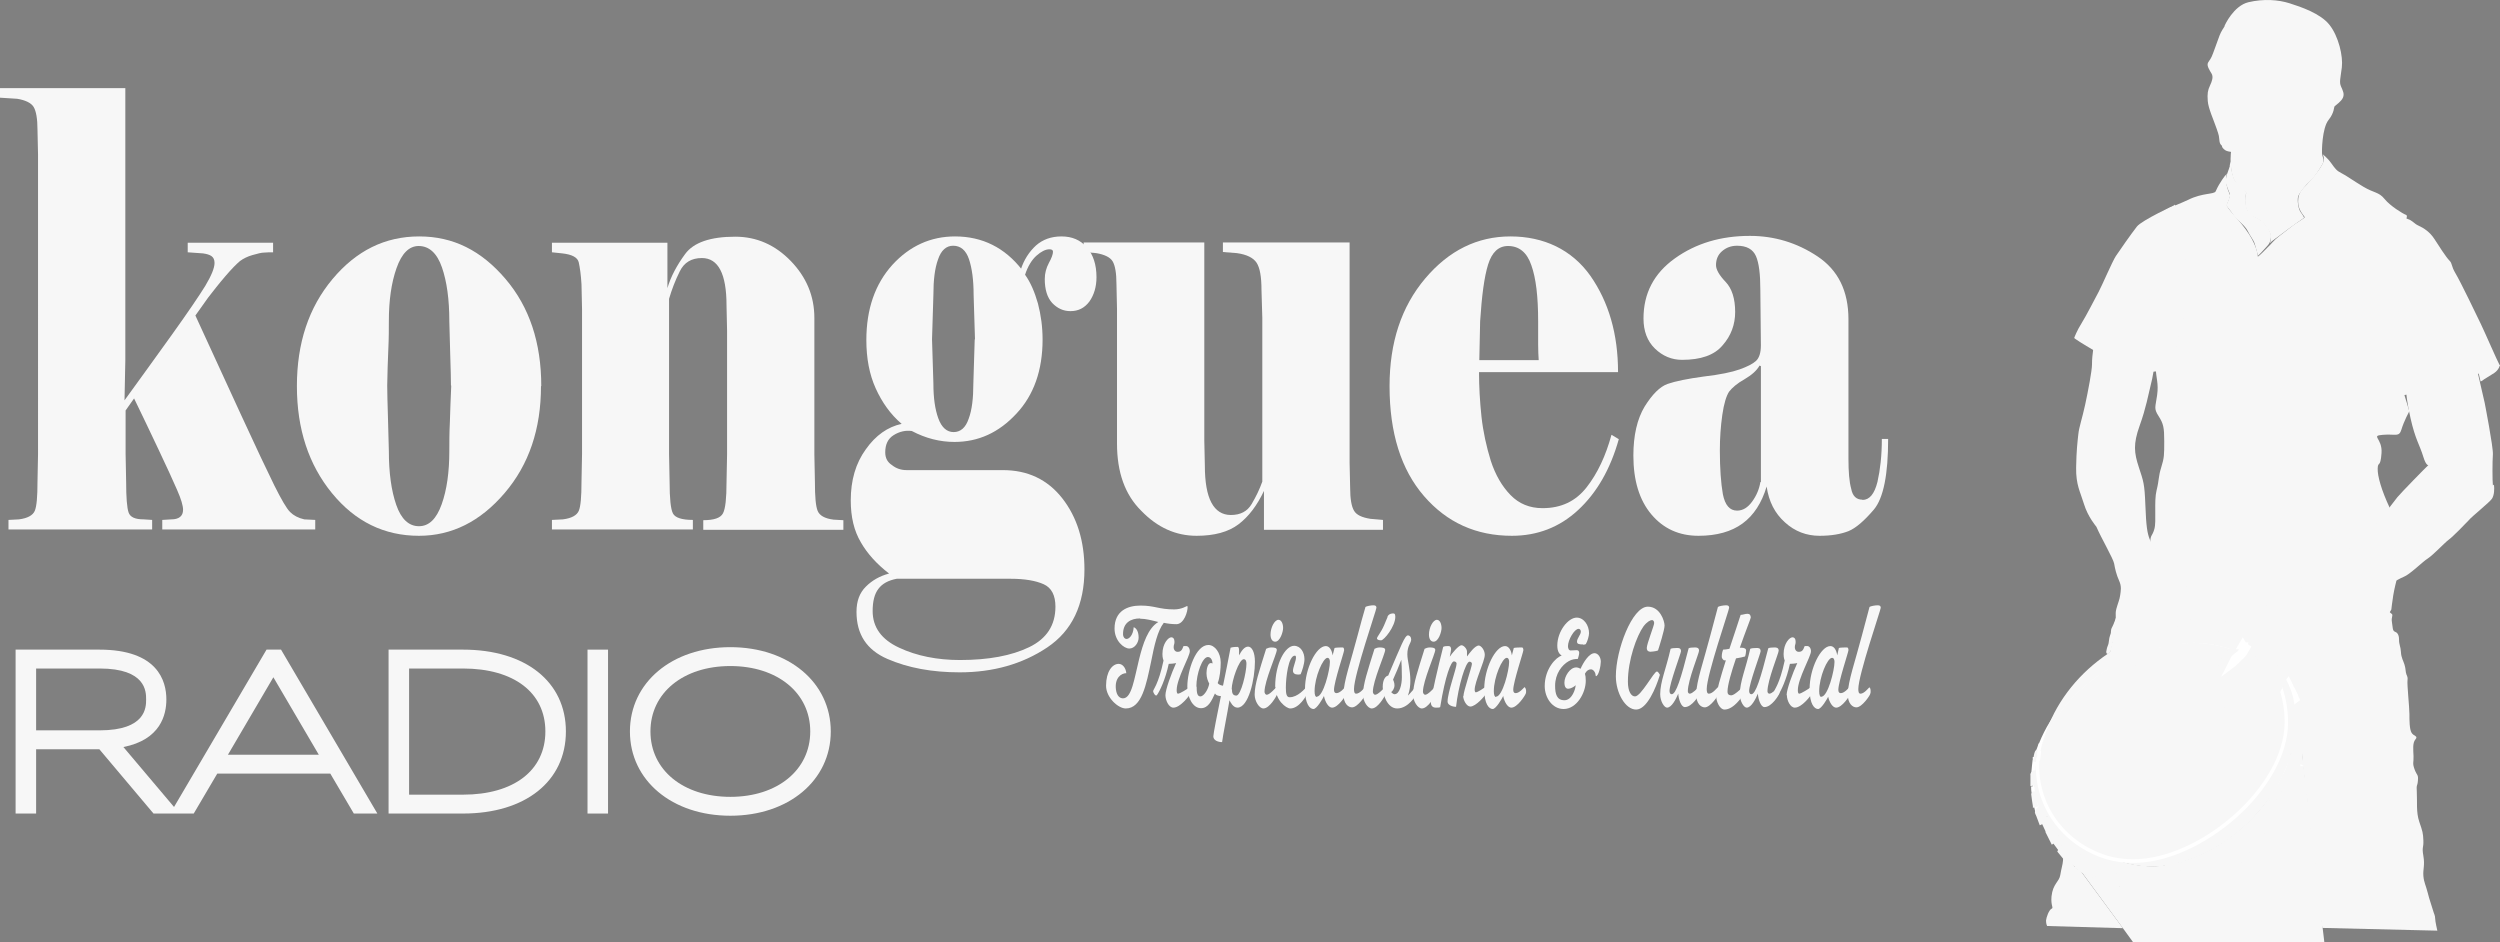 <?xml version="1.0" encoding="UTF-8"?><svg id="Capa_1" xmlns="http://www.w3.org/2000/svg" viewBox="0 0 91.36 34.43"><rect x="0" y="0" width="91.36" height="34.43" fill="#808080" stroke="none"/><defs><style>.cls-1{stroke:#fff;stroke-width:.25px;}.cls-1,.cls-2{stroke-miterlimit:10;}.cls-1,.cls-2,.cls-3{fill:#f7f7f7;}.cls-2{stroke:#1d1d1b;}</style></defs><g><path class="cls-3" d="M4.55,14.63c.58-.8,1.16-1.6,1.74-2.41,.58-.81,.98-1.4,1.21-1.77,.22-.37,.34-.65,.34-.84,0-.12-.04-.2-.11-.25-.07-.05-.17-.08-.31-.1l-.56-.04v-.35h3.12v.35c-.11,0-.22,0-.32,.01-.11,0-.25,.04-.43,.09-.18,.05-.34,.13-.46,.22-.12,.1-.3,.28-.54,.56-.24,.28-.44,.54-.62,.77-.17,.24-.33,.46-.47,.66,.54,1.18,1.09,2.38,1.65,3.59,.56,1.22,.97,2.08,1.23,2.61,.26,.52,.45,.85,.58,.98,.13,.13,.3,.22,.52,.27l.4,.02v.35H5.93v-.35l.33-.02c.28,0,.43-.12,.43-.35,0-.15-.07-.39-.22-.73-.15-.34-.37-.83-.68-1.48-.31-.65-.6-1.27-.89-1.86l-.31,.44v1.59l.02,1.02c0,.57,.03,.95,.09,1.12,.06,.17,.24,.25,.55,.25l.31,.02v.35H.31v-.35l.38-.02c.32-.04,.51-.15,.58-.31,.07-.16,.1-.52,.1-1.06l.02-1.02V5.65l-.02-.91c0-.4-.05-.68-.14-.83-.09-.15-.3-.25-.6-.3l-.63-.04v-.35H4.58V13.17l-.03,1.46Z"/><path class="cls-3" d="M19.77,14.11c0,1.57-.44,2.87-1.33,3.91-.89,1.04-1.93,1.56-3.13,1.56-1.27,0-2.33-.52-3.18-1.56-.85-1.04-1.28-2.34-1.28-3.91s.43-2.87,1.3-3.91c.87-1.04,1.92-1.56,3.17-1.56s2.27,.52,3.15,1.55c.88,1.03,1.31,2.34,1.31,3.92Zm-3.29-.02c0-.21-.01-.62-.03-1.24-.02-.62-.03-.99-.03-1.11,0-.8-.09-1.45-.27-1.97-.18-.52-.47-.78-.85-.78-.35,0-.62,.27-.81,.81-.19,.54-.28,1.18-.28,1.94,0,.28,0,.62-.02,1.03-.02,.41-.03,.85-.04,1.32,0,.21,.01,.63,.03,1.27,.02,.64,.03,1.02,.03,1.12,0,.8,.09,1.45,.27,1.97,.18,.52,.46,.78,.83,.78s.64-.27,.83-.8c.19-.53,.28-1.18,.28-1.95,0-.3,0-.65,.02-1.05,.01-.41,.03-.85,.05-1.34Z"/><path class="cls-3" d="M26.57,12.07l-.02-.91c0-1.15-.3-1.73-.9-1.73-.38,0-.65,.16-.81,.49-.16,.32-.29,.66-.39,1v5.67l.02,1.02c0,.61,.04,.99,.12,1.15,.08,.16,.33,.24,.73,.24v.35h-5.15v-.35l.4-.02c.32-.04,.51-.15,.58-.31,.07-.16,.1-.52,.1-1.06l.02-1.02v-5.29l-.02-.91c-.02-.35-.06-.62-.1-.8-.04-.18-.24-.29-.6-.33l-.38-.04v-.35h4.22v1.66c.12-.41,.34-.83,.65-1.25,.31-.42,.92-.63,1.83-.63,.78,0,1.46,.3,2.03,.89,.57,.59,.86,1.28,.86,2.08v4.98l.02,1.02c0,.53,.03,.88,.1,1.05,.07,.17,.26,.28,.58,.32l.36,.02v.35h-5.12v-.35c.39,0,.63-.08,.72-.25,.09-.17,.13-.55,.13-1.14l.02-1.02v-4.52Z"/><path class="cls-3" d="M37.3,9.86c.12-.37,.31-.66,.56-.89,.25-.22,.56-.33,.93-.33,.39,0,.69,.13,.93,.4,.23,.27,.35,.63,.35,1.09,0,.35-.09,.65-.26,.89-.18,.24-.41,.35-.69,.35-.26,0-.48-.1-.67-.3-.18-.2-.27-.49-.27-.87,0-.21,.05-.4,.15-.59,.1-.18,.15-.32,.15-.41,0-.06-.04-.09-.13-.09-.14,0-.3,.08-.47,.23-.17,.15-.32,.39-.42,.7,.2,.28,.35,.63,.47,1.05,.11,.42,.17,.86,.17,1.32,0,1.12-.32,2.03-.96,2.71-.64,.69-1.39,1.03-2.26,1.03-.53,0-1.05-.13-1.56-.4-.23-.03-.45,.02-.66,.15-.21,.13-.31,.34-.31,.63,0,.21,.08,.36,.25,.47,.15,.12,.33,.18,.53,.18h3.52c.9,0,1.63,.34,2.17,1.03,.54,.69,.81,1.56,.81,2.6,0,1.29-.45,2.24-1.36,2.85-.91,.61-1.98,.91-3.2,.91-1,0-1.88-.16-2.64-.49-.76-.33-1.13-.9-1.13-1.72,0-.39,.11-.69,.34-.92,.23-.23,.51-.39,.85-.48-.44-.34-.79-.72-1.03-1.14-.25-.42-.37-.93-.37-1.53,0-.74,.18-1.36,.55-1.87,.36-.51,.8-.82,1.31-.93-.41-.35-.72-.79-.95-1.3-.23-.51-.34-1.1-.34-1.76,0-1.14,.32-2.05,.95-2.75,.63-.69,1.4-1.04,2.29-1.04,1,0,1.82,.41,2.45,1.22Zm-4.53,11.29c-.31,.06-.53,.18-.67,.37-.14,.18-.21,.45-.21,.81,0,.59,.32,1.04,.97,1.34,.64,.3,1.39,.45,2.22,.45,1.05,0,1.89-.16,2.53-.47,.64-.31,.96-.8,.96-1.48,0-.41-.14-.69-.43-.82-.29-.13-.69-.2-1.22-.2h-4.15Zm2.86-8.75l-.05-1.62c0-.55-.06-.98-.17-1.31-.11-.32-.3-.49-.58-.49-.25,0-.44,.17-.55,.5-.12,.33-.17,.76-.17,1.3l-.05,1.62,.05,1.62c0,.52,.06,.94,.18,1.27,.12,.33,.31,.5,.56,.5s.44-.16,.55-.49c.12-.32,.17-.75,.17-1.28l.05-1.62Z"/><path class="cls-3" d="M50.54,19.36h-4.35v-1.42c-.25,.53-.56,.94-.93,1.22-.37,.28-.88,.42-1.53,.42-.76,0-1.43-.3-2.02-.91-.6-.59-.89-1.41-.89-2.46v-4.92l-.02-.91c0-.4-.05-.68-.14-.83-.09-.15-.3-.25-.6-.3l-.46-.04v-.35h4.41v7.24l.02,.91c0,.61,.08,1.06,.24,1.36,.16,.3,.4,.45,.71,.45,.35,0,.6-.13,.76-.4,.16-.27,.29-.54,.39-.82v-5.98l-.03-1.02c0-.49-.06-.82-.18-1-.12-.18-.36-.3-.72-.35l-.51-.04v-.35h4.63v8.06l.02,.91c0,.4,.05,.68,.14,.83,.09,.16,.29,.25,.6,.3l.46,.04v.35Z"/><path class="cls-3" d="M59.16,16.04c-.31,1.11-.81,1.97-1.49,2.6-.68,.63-1.49,.94-2.42,.94-1.3,0-2.37-.48-3.21-1.45-.84-.97-1.26-2.31-1.26-4.02,0-1.59,.43-2.9,1.3-3.93,.87-1.03,1.91-1.54,3.12-1.54s2.24,.48,2.92,1.44c.67,.96,1.01,2.13,1.01,3.52h-5.08c0,.53,.03,1.07,.09,1.63,.06,.55,.18,1.09,.34,1.61,.17,.52,.41,.93,.72,1.25,.31,.32,.7,.48,1.17,.48,.68,0,1.21-.25,1.61-.76s.7-1.15,.91-1.92l.27,.16Zm-2.93-2.88c-.01-.16-.02-.35-.02-.58,0-.22,0-.5,0-.84,0-.9-.08-1.58-.25-2.05-.16-.47-.45-.7-.85-.7-.35,0-.59,.23-.73,.68-.14,.45-.23,1.14-.29,2.07l-.03,1.42h2.18Z"/><path class="cls-3" d="M68.06,18.27c.26,0,.44-.22,.55-.66,.1-.44,.16-.96,.16-1.57h.23c0,1.3-.17,2.16-.52,2.58-.35,.41-.66,.68-.93,.79-.28,.11-.63,.17-1.06,.17-.47,0-.9-.16-1.26-.49-.37-.33-.59-.76-.67-1.31-.18,.6-.47,1.05-.88,1.35-.41,.3-.95,.45-1.61,.45-.71,0-1.28-.26-1.72-.78-.44-.52-.66-1.24-.66-2.15,0-.74,.14-1.34,.41-1.79,.28-.45,.56-.73,.84-.83,.29-.1,.73-.19,1.32-.27,.6-.07,1.03-.16,1.31-.26,.28-.1,.48-.2,.6-.31,.12-.11,.18-.3,.18-.57l-.02-2.02c0-.58-.05-.99-.16-1.24-.11-.25-.34-.38-.69-.38-.22,0-.4,.07-.55,.2-.15,.13-.22,.3-.22,.51,0,.16,.12,.37,.35,.61,.23,.24,.35,.61,.35,1.1,0,.46-.15,.87-.46,1.22-.3,.36-.8,.53-1.48,.53-.38,0-.71-.14-.99-.41-.28-.27-.42-.64-.42-1.1,0-.92,.38-1.65,1.15-2.2,.77-.55,1.68-.82,2.74-.82,.89,0,1.72,.25,2.47,.75,.75,.5,1.13,1.26,1.13,2.3v5.1c0,.47,.03,.84,.1,1.09,.05,.27,.19,.4,.41,.4Zm-3.71-.66v-4.23l-.05-.02c-.1,.18-.28,.34-.55,.5-.27,.15-.45,.31-.56,.45-.1,.15-.19,.43-.25,.85-.06,.42-.09,.85-.09,1.3,0,.66,.04,1.2,.11,1.6,.08,.4,.25,.6,.52,.6,.21,0,.39-.11,.55-.33,.16-.22,.26-.46,.3-.71Z"/></g><g><path class="cls-3" d="M9.74,23.74l-3.38,5.75-1.85-2.19c1.36-.27,1.57-1.18,1.57-1.74,0-.68-.32-1.82-2.45-1.82H.57v5.99h.75v-2.35H3.63l1.98,2.35h1.47l.86-1.46h4.13l.86,1.46h.86l-3.52-5.99h-.52Zm-8.42,.69H3.64c1.7,0,1.7,.85,1.7,1.13s0,1.13-1.7,1.13H1.32v-2.26Zm7.01,3.15l1.66-2.83,1.66,2.83h-3.32Z"/><path class="cls-3" d="M16.92,23.74h-2.72v5.99h2.72c2.28,0,3.76-1.18,3.76-3s-1.48-2.99-3.76-2.99Zm0,5.3h-1.97v-4.61h1.97c1.86,0,3.01,.88,3.01,2.3s-1.15,2.31-3.01,2.31Z"/><rect class="cls-3" x="21.47" y="23.74" width=".75" height="5.99"/><path class="cls-3" d="M26.69,23.65c-2.13,0-3.67,1.29-3.67,3.08s1.54,3.08,3.67,3.08,3.67-1.29,3.67-3.08-1.54-3.08-3.67-3.08Zm0,5.47c-1.72,0-2.92-.98-2.92-2.39s1.2-2.39,2.92-2.39,2.92,.98,2.92,2.39-1.2,2.39-2.92,2.39Z"/></g><g><path class="cls-3" d="M41.66,22.6c-.33,0-.62,.15-.62,.57,0,.11,.06,.18,.13,.18,.09,0,.24-.13,.26-.43,.11,.04,.18,.18,.18,.38,0,.18-.14,.4-.34,.4s-.54-.28-.54-.73c0-.65,.48-.84,.95-.84,.52,0,.67,.14,1.23,.14,.27,0,.45-.12,.46-.12,.01,0,.03,0,.03,.02,.01,.17-.13,.64-.41,.64-.16,0-.32-.02-.46-.05-.23,.29-.35,.84-.46,1.4-.18,.85-.34,1.73-.93,1.73-.28,0-.72-.4-.72-.83,0-.52,.23-.8,.46-.8,.14,0,.26,.14,.28,.34-.18,0-.43,.17-.38,.59,.03,.25,.15,.33,.26,.33,.32,0,.41-.72,.59-1.44,.14-.56,.32-1.12,.7-1.35-.24-.06-.46-.12-.66-.12Z"/><path class="cls-3" d="M42.59,25.4c0-.2,.22-.8,.39-1.17-.06,.02-.23,.03-.27,.03-.12,.57-.33,1-.43,1.14-.05,.07-.14-.09-.14-.14,0-.07,.19-.23,.38-1.12-.01-.03-.04-.1-.04-.24,0-.39,.22-.61,.32-.61,.08,0,.12,.06,.12,.17,0,.09-.03,.1-.03,.19,0,.1,.06,.17,.14,.17,.11,0,.16-.04,.22-.21h.1c.06,0,.13,.07,.13,.19,0,.19-.48,1-.48,1.42,0,.07,.01,.13,.05,.13,.07,0,.35-.18,.4-.22,.03,.01,.05,.08,.05,.14,0,.05,0,.08-.02,.11-.01,.03-.34,.48-.6,.48-.17,0-.29-.27-.29-.45Z"/><path class="cls-3" d="M44.76,25.06s.03,.09,.03,.1c0,.12-.04,.22-.08,.25-.01,.02-.04,.03-.06,.03-.09,0-.21-.02-.25-.1-.12,.26-.24,.54-.51,.54-.32,0-.5-.43-.5-.79,0-.59,.31-1.52,.77-1.52,.23,0,.45,.28,.45,.64,0,.23-.03,.55-.11,.75,.04,.07,.15,.1,.23,.1,.02,0,.03,0,.04-.01Zm-1.03,.03c0,.22,.02,.36,.14,.36s.29-.26,.32-.47c-.05-.09-.1-.22-.1-.38s.05-.37,.16-.37c.03,0,.05,.01,.06,.02,0-.12-.06-.24-.17-.24-.2,0-.42,.6-.42,1.08Z"/><path class="cls-3" d="M45.22,23.64c.05,0,.06,.06,.06,.13v.18c.08-.15,.19-.32,.33-.32s.25,.21,.25,.55c0,.63-.23,1.68-.64,1.68-.16,0-.26-.21-.29-.27-.07,.44-.25,1.33-.27,1.53-.14,0-.32-.06-.32-.21,0-.19,.56-2.81,.63-3.24,.09-.03,.22-.03,.24-.03Zm-.2,1.55c0,.12,.02,.23,.16,.23,.17,0,.37-.85,.37-1.16,0-.09-.02-.17-.1-.17-.17,0-.44,.79-.44,1.1Z"/><path class="cls-3" d="M45.85,25.38c0-.37,.17-.87,.42-1.67,.04-.02,.11-.05,.19-.05,.12,0,.2,.02,.2,.09,0,.14-.45,1.13-.45,1.53,0,.05,.04,.11,.08,.11,.11,0,.31-.24,.35-.27,.03,.01,.05,.09,.05,.15,0,.05,0,.07-.02,.11-.02,.05-.27,.51-.5,.51-.15,0-.32-.26-.32-.51Zm1.04-2.43c0,.14-.11,.5-.29,.5-.11,0-.17-.11-.17-.26,0-.26,.15-.54,.29-.54,.11,0,.17,.15,.17,.3Z"/><path class="cls-3" d="M46.6,25.1c0-.86,.37-1.5,.69-1.5,.24,0,.38,.24,.38,.49,0,.17-.09,.44-.14,.55-.03,.01-.08,.01-.1,.01-.1,0-.18-.04-.18-.14,0-.12,.11-.36,.11-.47,0-.06-.01-.08-.04-.08-.24,0-.33,.81-.33,1.17,0,.24,.03,.35,.14,.35,.3,0,.56-.32,.6-.36,.03,.01,.05,.08,.05,.14,0,.05-.01,.08-.02,.11-.03,.06-.28,.52-.61,.52-.14,0-.54-.29-.54-.79Z"/><path class="cls-3" d="M48.38,25.44c-.04,.09-.26,.47-.38,.47-.13,0-.31-.17-.31-.73,0-.75,.41-1.57,.76-1.57,.13,0,.22,.14,.25,.34l.07-.27s.03-.02,.3-.02c.03,0,.05,.04,.05,.1,0,.07-.37,1.16-.37,1.45,0,.09,.04,.12,.09,.12,.13,0,.28-.18,.32-.22,.03,.01,.06,.08,.06,.14,0,.04,0,.08-.02,.11-.02,.06-.3,.5-.52,.5-.12,0-.25-.18-.3-.44Zm-.26,.02c.24,0,.48-.97,.48-1.27,0-.07-.02-.15-.09-.15-.16,0-.47,.7-.47,1.22,0,.14,.03,.21,.08,.21Z"/><path class="cls-3" d="M49.1,25.34c0-.43,.27-1.19,.51-2.11,.1-.37,.22-.83,.29-1.05,.04-.03,.2-.06,.29-.06,.08,0,.11,.03,.11,.09,0,.08-.82,2.45-.82,2.97,0,.11,.02,.17,.08,.17,.13,0,.28-.19,.32-.23,.04,.01,.05,.08,.05,.14,0,.05,0,.07-.02,.11,0,.03-.29,.48-.5,.48-.13,0-.32-.12-.32-.52Z"/><path class="cls-3" d="M49.81,25.38c0-.37,.17-.87,.42-1.67,.04-.02,.11-.05,.19-.05,.12,0,.2,.02,.2,.09,0,.14-.45,1.13-.45,1.53,0,.05,.04,.11,.08,.11,.11,0,.31-.23,.35-.26,.03,.01,.05,.08,.05,.14,0,.05,0,.07-.02,.11-.02,.05-.27,.51-.5,.51-.15,0-.32-.26-.32-.51Zm.89-2.83c.03-.09,.1-.12,.17-.13,.08-.01,.12,0,.12,.12,0,.35-.41,.86-.52,.86-.07,0-.15-.02-.15-.07,0-.06,.15-.22,.26-.48,.02-.05,.07-.16,.13-.31Z"/><path class="cls-3" d="M51.77,25.27s-.01,.08-.02,.12c-.01,.02-.28,.5-.69,.5-.37,0-.53-.52-.53-.79s.11-.4,.2-.41c.48-1.12,.61-1.47,.72-1.47,.07,0,.12,.06,.12,.15,0,.13-.14,.22-.14,.54,0,.22,.11,.57,.11,.96,0,.18-.02,.36-.09,.55,.06-.05,.23-.26,.27-.29,.03,.01,.06,.09,.06,.16Zm-.86-.43s.05,.1,.05,.2c0,.13-.08,.23-.12,.25,.02,.03,.08,.08,.12,.08,.19,0,.27-.36,.27-.62s-.01-.54-.02-.64c-.07,.19-.23,.57-.3,.72Z"/><path class="cls-3" d="M51.64,25.38c0-.37,.17-.87,.42-1.67,.04-.02,.11-.05,.19-.05,.12,0,.2,.02,.2,.09,0,.14-.45,1.13-.45,1.53,0,.05,.04,.11,.08,.11,.11,0,.31-.24,.35-.27,.03,.01,.05,.09,.05,.15,0,.05,0,.07-.02,.11-.02,.05-.27,.51-.5,.51-.15,0-.32-.26-.32-.51Zm1.04-2.43c0,.14-.11,.5-.29,.5-.11,0-.17-.11-.17-.26,0-.26,.15-.54,.29-.54,.11,0,.17,.15,.17,.3Z"/><path class="cls-3" d="M53.48,25.44c0-.18,.31-1.07,.31-1.18,0-.04-.03-.08-.09-.08-.14,0-.41,.9-.49,1.65-.14,0-.31-.07-.31-.19,0-.34,.33-1.22,.33-1.39,0-.05-.05-.08-.1-.08-.1,0-.31,.5-.5,1.67-.03,.02-.08,.02-.16,.02-.07,0-.18-.03-.18-.19,0-.17,.28-1.37,.45-2.03,.04-.02,.06-.03,.19-.03,.06,0,.09,.02,.1,.11,0,.05-.03,.18-.05,.28,.07-.11,.32-.42,.43-.42,.08,0,.2,.13,.2,.23,0,.05,0,.12,0,.18,.09-.12,.29-.4,.43-.4,.08,0,.22,.16,.22,.34,0,.23-.37,.98-.37,1.28,0,.07,.03,.09,.04,.09,.07,0,.29-.15,.33-.18,.03,.01,.05,.08,.05,.14,0,.05,0,.08-.02,.11-.02,.05-.35,.45-.56,.45-.13,0-.26-.23-.26-.39Z"/><path class="cls-3" d="M54.93,25.44c-.04,.09-.26,.47-.38,.47-.13,0-.31-.17-.31-.73,0-.75,.41-1.57,.76-1.57,.13,0,.22,.14,.25,.34l.07-.27s.03-.02,.3-.02c.03,0,.05,.04,.05,.1,0,.07-.37,1.16-.37,1.45,0,.09,.04,.12,.09,.12,.13,0,.28-.18,.32-.22,.03,.01,.06,.08,.06,.14,0,.04,0,.08-.02,.11-.02,.06-.3,.5-.52,.5-.12,0-.25-.18-.3-.44Zm-.26,.02c.24,0,.48-.97,.48-1.27,0-.07-.02-.15-.09-.15-.16,0-.47,.7-.47,1.22,0,.14,.03,.21,.08,.21Z"/><path class="cls-3" d="M57.85,23.55c-.13,0-.22-.01-.22-.1,0-.13,.14-.25,.14-.37,0-.06-.04-.1-.08-.1-.16,0-.39,.41-.39,.63,0,.09,.03,.16,.1,.16,.04,0,.16-.01,.22-.01,.06,0,.09,.04,.09,.1s-.04,.19-.05,.22c-.09,0-.21,.01-.33,.08-.25,.14-.5,.46-.5,.9,0,.3,.06,.53,.34,.53s.41-.42,.41-.55c-.05,.06-.19,.13-.27,.13s-.14-.06-.14-.23c0-.22,.2-.55,.43-.55,.06,0,.13,.03,.16,.05,.1-.23,.31-.57,.51-.57,.13,0,.23,.15,.23,.31,0,.15-.08,.53-.18,.53,0,0-.01-.02-.01-.03,0-.1-.08-.22-.17-.22s-.16,.05-.22,.16c.02,.07,.03,.13,.03,.26,0,.44-.33,1.03-.81,1.03-.41,0-.69-.41-.69-.84,0-.63,.42-1.06,.62-1.11-.08-.06-.16-.14-.16-.37,0-.51,.39-1.02,.71-1.02,.26,0,.45,.28,.45,.57,0,.1-.06,.31-.12,.4-.02,.01-.06,.02-.1,.02Z"/><path class="cls-3" d="M60.29,23.81c-.08,0-.11-.06-.11-.13,0-.15,.27-.82,.27-.91,0-.06-.03-.11-.08-.11-.06,0-.18,.06-.31,.23-.25,.35-.57,1.23-.57,2.02,0,.36,.12,.54,.26,.54,.22,0,.69-.91,.8-.91,.04,0,.09,.08,.11,.12-.15,.5-.48,1.27-.87,1.27s-.74-.6-.74-1.22c0-.95,.59-2.54,1.17-2.54,.45,0,.61,.53,.61,.69s-.2,.79-.24,.91c-.06,.03-.26,.05-.31,.05Z"/><path class="cls-3" d="M61.33,25.35c-.08,.19-.24,.51-.41,.51-.1,0-.25-.23-.25-.49,0-.46,.22-.94,.38-1.66,.04-.02,.13-.03,.23-.03,.07,0,.15,0,.15,.12,0,.07-.42,1.18-.42,1.45,0,.07,.03,.12,.08,.12,.16,0,.34-.58,.62-1.68,.03-.02,.13-.03,.23-.03,.07,0,.15,.01,.15,.12,0,.09-.41,1.08-.41,1.48,0,.05,.03,.09,.07,.09,.1,0,.27-.19,.32-.23,.03,.01,.05,.08,.05,.14,0,.05,0,.08-.02,.11,0,.02-.26,.47-.53,.47-.13,0-.23-.28-.24-.5Z"/><path class="cls-3" d="M61.99,25.34c0-.43,.27-1.19,.51-2.11,.1-.37,.22-.83,.28-1.05,.04-.03,.2-.06,.3-.06,.08,0,.11,.03,.11,.09,0,.08-.82,2.45-.82,2.97,0,.11,.02,.17,.08,.17,.13,0,.28-.19,.32-.23,.04,.01,.05,.08,.05,.14,0,.05,0,.07-.02,.11,0,.03-.29,.48-.5,.48-.13,0-.32-.12-.32-.52Z"/><path class="cls-3" d="M63,24.13s-.08-.05-.08-.13c0-.11,.02-.18,.05-.26,.05,0,.13-.01,.23-.03,.17-.52,.34-1.01,.41-1.24,.07,0,.17-.04,.25-.04s.12,.05,.12,.14c0,.03-.2,.53-.4,1.1h.06c.11,0,.17,.04,.17,.1s-.02,.18-.04,.22c-.06,.02-.2,.05-.33,.07-.17,.5-.31,.98-.31,1.21,0,.07,.02,.14,.14,.14,.11,0,.35-.24,.4-.28,.03,.01,.05,.08,.05,.14,0,.05,0,.08-.02,.12-.03,.06-.34,.54-.68,.54-.17,0-.3-.29-.3-.47s.16-.73,.35-1.33c-.02,0-.04,0-.06,0Z"/><path class="cls-3" d="M64.24,25.35c-.08,.19-.24,.51-.41,.51-.1,0-.25-.23-.25-.49,0-.46,.22-.94,.38-1.66,.04-.02,.13-.03,.23-.03,.07,0,.15,0,.15,.12,0,.07-.42,1.18-.42,1.45,0,.07,.03,.12,.08,.12,.16,0,.34-.58,.62-1.68,.03-.02,.13-.03,.23-.03,.07,0,.15,.01,.15,.12,0,.09-.41,1.08-.41,1.48,0,.05,.03,.09,.07,.09,.1,0,.27-.19,.32-.23,.03,.01,.05,.08,.05,.14,0,.05,0,.08-.02,.11,0,.02-.26,.47-.53,.47-.13,0-.23-.28-.24-.5Z"/><path class="cls-3" d="M65.29,25.4c0-.2,.22-.8,.39-1.17-.06,.02-.23,.03-.27,.03-.12,.57-.33,1-.43,1.14-.05,.07-.14-.09-.14-.14,0-.07,.19-.23,.38-1.12-.01-.03-.04-.1-.04-.24,0-.39,.22-.61,.32-.61,.08,0,.12,.06,.12,.17,0,.09-.03,.1-.03,.19,0,.1,.06,.17,.14,.17,.11,0,.16-.04,.22-.21h.1c.06,0,.13,.07,.13,.19,0,.19-.48,1-.48,1.42,0,.07,.01,.13,.05,.13,.07,0,.35-.18,.4-.22,.04,.01,.06,.08,.06,.14,0,.05,0,.08-.02,.11-.01,.03-.34,.48-.6,.48-.17,0-.29-.27-.29-.45Z"/><path class="cls-3" d="M66.82,25.44c-.04,.09-.26,.47-.38,.47-.13,0-.31-.17-.31-.73,0-.75,.41-1.57,.76-1.57,.13,0,.22,.14,.25,.34l.06-.27s.03-.02,.3-.02c.03,0,.05,.04,.05,.1,0,.07-.37,1.16-.37,1.45,0,.09,.04,.12,.09,.12,.13,0,.28-.18,.32-.22,.03,.01,.05,.08,.05,.14,0,.04,0,.08-.02,.11-.02,.06-.3,.5-.52,.5-.12,0-.25-.18-.3-.44Zm-.26,.02c.24,0,.48-.97,.48-1.27,0-.07-.02-.15-.09-.15-.17,0-.47,.7-.47,1.22,0,.14,.03,.21,.08,.21Z"/><path class="cls-3" d="M67.53,25.34c0-.43,.27-1.19,.51-2.11,.1-.37,.22-.83,.28-1.05,.04-.03,.2-.06,.3-.06,.08,0,.11,.03,.11,.09,0,.08-.82,2.45-.82,2.97,0,.11,.02,.17,.08,.17,.13,0,.28-.19,.32-.23,.04,.01,.05,.08,.05,.14,0,.05,0,.07-.02,.11,0,.03-.29,.48-.5,.48-.13,0-.32-.12-.32-.52Z"/></g><g><path class="cls-1" d="M74.41,27.93s.02-.09,.03-.14h-.03s0,.09,0,.14Z"/><path class="cls-1" d="M74.44,29.28s-.01,.01-.02,.02c.02,.09,.04,.17,.06,.26,.01-.01,.02-.02,.03-.03-.03-.08-.05-.16-.08-.25Z"/><path class="cls-1" d="M74.35,28.74c0,.07,0,.15,.02,.22h0c-.01-.07-.01-.15-.02-.22Z"/><path class="cls-1" d="M74.37,28.19c0-.09,.02-.17,.04-.26,0-.05,0-.09,0-.14h0c-.02,.13-.04,.27-.05,.4h0Z"/><path class="cls-1" d="M74.62,27.21c-.03,.07-.05,.15-.08,.23,.02,0,.02,0,.03,.01,.01-.08,.03-.16,.05-.24Z"/><path class="cls-1" d="M74.59,27.46h-.02c-.02,.11-.03,.23-.04,.34h.02l.04-.34Z"/><path class="cls-1" d="M74.59,27.46h-.02c-.02,.11-.03,.23-.04,.34h.02l.04-.34Z"/><path class="cls-3" d="M87.58,20.26s-.18,.98-.18,1.03-.05,.32-.1,.43-.04,.41-.06,.5,.12,.17,.17,.22-.03,.12,0,.29,.02,.32,.1,.35,.16,.09,.16,.29,.06,.25,.07,.46,.09,.32,.13,.46,.03,.15,.05,.28,.08,.13,.06,.29,.07,.99,.07,1.23,0,.56,.08,.69,.25,.11,.14,.24-.08,.37-.07,.61-.05,.25,.04,.49,.14,.17,.12,.41-.06,.09-.04,.43-.03,.72,.09,1.07,.14,.41,.15,.69-.06,.22,0,.56-.02,.49,0,.73,.09,.34,.16,.62,.13,.42,.18,.6,.09,.22,.09,.33,.08,.45,.08,.45l-4.2-.1s-.08-.47-.12-.7-.15-.45-.2-.7-.17-.21-.18-.42-.04-.46-.07-.66-.28-.83-.3-.91,.03-.23,.05-.36,.24-.34,.18-.53,.08,0,.08-.35-.05-.14-.07-.44c-.02-.24-.02-.4-.06-.67s-.07-.5-.03-.77,.04-.51-.02-.83-.05-.45-.13-.74-.16-.38-.34-.67-.14-.44-.35-.73-.74-1.51-.74-1.51l5.03-2.67Z"/><path class="cls-3" d="M77.59,33.92l-2.78-.08s-.04-.07-.04-.2c.01-.12,.11-.39,.2-.43,.09-.04-.03-.09,0-.45,.05-.47,.28-.53,.32-.78,.04-.25,.09-.38,.1-.53,0-.15,.06-.24,.21-.1,.14,.13,.19,.42,.4,.43l1.58,2.14Z"/><path class="cls-3" d="M77.34,22.54s-.1,.28-.14,.35c-.1,.18-.02,.16-.09,.33-.05,.13-.03,.26-.08,.37-.04,.09-.05,.18-.06,.23,0,.07,.04,.09,.09,.07,.02,0,.03-.02,.04-.04,.04-.07,.06-.12,.08-.24s.03-.15,.07-.24,.1-.38,.1-.51c0-.14,0-.34,0-.34Z"/><path class="cls-3" d="M81.33,6.4s-.21,.25-.36,.59c-.05,.12-.48,.05-1,.31-.22,.11-.74,.3-.89,.41s-.53,2.02-.57,2.59,.18,1.44,.17,1.9,.09,.9,.1,1.26,.11,.54,.05,.98-.13,.48,.05,.76,.21,.42,.21,.92,0,.61-.11,.96-.07,.44-.17,.84,0,1.13-.08,1.41-.14,.2-.15,.47,.03,1.57-.07,2.13-.22,1.1-.32,1.47,2.05,1.2,4.3,1.14,2.73-1.34,3.65-1.44c.92-.1,1.25-.83,1.25-.83,0,0,.03-.28,.07-.52s.11-.51,.11-.51c0,0,.06-2.05-.24-2.68-.3-.64-.45-1.16-.44-1.44s.1,0,.14-.56-.42-.63,.05-.67,.59,.1,.68-.2,.28-.65,.28-.65c0,0,.06,.13-.26-.88-.32-1-.5-1.86-.55-2.87s-.24-1.36,.03-1.93,.3-.58,.46-.92,.31-.55,.2-.59-.57-.32-.78-.58-.38-.21-.78-.45-.61-.4-.79-.49-.23-.16-.38-.37-.32-.33-.32-.33c0,0,.06,.04,.05,.22s-.38,.64-.6,.87c-.2,.2-.3,.31-.33,.52-.04,.34,.09,.5,.23,.69,.03,.04-.23,.15-.53,.39s-.5,.37-.64,.53-.22,.22-.39,.4c-.1,.1-.15,.13-.15,.13,0,0,0-.32-.32-.82-.34-.53-.86-.98-.81-1.08,.04-.09,.14-.32,.11-.36-.23-.5-.11-.78-.11-.78l-.05,.07Z"/><polyline class="cls-2" points="83.14 24.37 83.14 24.37 83.14 24.37"/><polyline class="cls-2" points="83.14 24.37 83.14 24.37 83.14 24.37"/><path class="cls-3" d="M84.13,27.47l-.07,.32h0c-.08,.35-.2,.73-.37,1.12,.04-.01,.07-.02,.07-.02l-.21,.41s-.02,0-.04,0c-.12,.23-.24,.47-.39,.72-.12,.2-.26,.38-.42,.55,.08,.02,.13,.03,.13,.03,0,0-.15,.24-.37,.43-.57,.5-.82,.53-.82,.53-.05,0-.09-.01-.14-.02-.47,.28-.99,.49-1.53,.64h0l-.11,.03c-.59,.15-1.2,.23-1.79,.2,.02,.04,.03,.08,.06,.13l-.65-.11s-.02-.03-.03-.08c-.43-.08-.84-.21-1.2-.41v.04l-.2-.14,1.53,2.08,.37,.51h6.99l-.82-6.96Z"/><path class="cls-1" d="M84.13,26.37h0Z"/><path class="cls-1" d="M83.73,25.19l.15,.31c-.05-.1-.09-.21-.15-.31Z"/><path class="cls-1" d="M83.64,25.04s-.03-.04-.04-.06c.01,.02,.02,.05,.03,.07h0Z"/><path class="cls-3" d="M74.55,28.94l.06,.37-.06-.04s-.08,0-.11,.02c.02,.08,.05,.17,.08,.25,.06-.05,.12-.08,.15-.02,.07,.11,.18,.33,.18,.33,0,0-.12-.08-.21,0,.07,.14,.15,.28,.24,.41,.05-.05,.11-.09,.15-.04,.08,.1,.22,.31,.22,.31,0,0-.09-.05-.17-.01,.11,.13,.23,.26,.36,.38,.09-.04,.16-.02,.16-.02,0,0,.29,.27,.2,.23-.02,0-.04,0-.07,.02,.11,.08,.22,.15,.34,.22,.08-.02,.15,0,.15,0l.36,.17s-.07,.01-.11,.02c.16,.07,.33,.14,.51,.19,.16,.04,.32,.07,.49,.09,.03-.05,.08-.1,.15-.13,0,0,.46,.11,.65,.04,0,0-.05,.04-.1,.1,.31-.01,.62-.06,.94-.14,.01-.02,.03-.04,.05-.07-.17,.02-.34,.04-.51,.04-.56,0-1.14-.14-1.69-.38,.31,.09,.63,.13,.96,.13,2.46,0,5.6-2.64,5.6-5.01,0-.5-.1-.96-.26-1.37-.01-.02-.03-.03-.04-.05,.17,.43,.27,.9,.27,1.42,0,2.37-3.1,5.01-5.53,5.01-.33,0-.64-.05-.95-.13-1.6-.5-2.58-1.93-2.48-3.48h-.09s-.02,.08-.03,.13c-.02,.09-.03,.17-.04,.26,.06,0,.14,.01,.14,.01v.34s-.13-.02-.16,.02c0,.06,0,.12,0,.18,0,.07,0,.15,.02,.22l.18-.02Z"/><path class="cls-1" d="M83.66,27.87s-.02-.01-.03-.02c-.11,.31-.26,.62-.43,.91h.01c.19-.28,.34-.59,.44-.89Z"/><path class="cls-1" d="M82.98,29.11s-.03,.04-.04,.06c.01-.02,.03-.03,.04-.05h0Z"/><path class="cls-1" d="M83.8,27.26s-.02,.08-.03,.12h.01s0-.08,.01-.12Z"/><path class="cls-3" d="M84.08,26.62h-.02s-.08,.04-.13,.04c-.01,.19-.04,.39-.09,.61,0,.02,0,.04,0,.06v.02s.03,0,.05,0h.02c.05,0,.1-.01,.14-.04h.01s.02-.02,.03-.03c.02-.25,.03-.47,.01-.68,0,0-.01,0-.02,.01Z"/><path class="cls-3" d="M83.95,26.03s.02-.02,.03-.03v-.02c-.02-.12-.06-.24-.11-.36h0c.03,.13,.05,.27,.06,.42,0,0,.02,0,.02-.01Z"/><path class="cls-3" d="M75.35,30.88c-.1-.09-.19-.19-.28-.3h0s-.03,.04-.04,.08v.03c.08,.11,.16,.21,.22,.3,0-.01,.02-.02,.03-.03,.01-.02,.03-.03,.05-.05,0,0,.02-.02,.02-.02Z"/><path class="cls-3" d="M74.79,30.27s.01-.02,.02-.03h0c-.05-.07-.09-.14-.13-.21,.03,.08,.07,.16,.11,.24Z"/><path class="cls-3" d="M77.35,32.11c0-.05,0-.1,0-.15,0,0,0-.02,0-.02,0-.02,0-.05,.02-.07-.13-.02-.27-.05-.42-.09-.17-.05-.33-.11-.5-.18-.04,.01-.07,.03-.09,.06v.02s-.04,.05-.05,.07c0,.01,0,.02,0,.04,0,.02,0,.04,0,.05,0,.02,0,.04,0,.06v.03c.31,.17,.67,.29,1.08,.37-.01-.05-.03-.11-.03-.17h0Z"/><path class="cls-3" d="M79.09,32.06s-.03-.08-.04-.12v-.02s-.02-.1-.01-.15h0c-.29,.06-.57,.1-.84,.12-.01,.02-.02,.04-.04,.06v.02s-.04,.07-.05,.11c0,0,0,.02,0,.03,0,.03,0,.07,0,.11,0,.02,0,.03,0,.05,0,.03,.01,.06,.02,.1,.37,.01,.74-.01,1.13-.07-.04-.05-.1-.12-.14-.21v-.03Z"/><path class="cls-3" d="M83.88,27.94s-.05,.01-.07,.01c0,0-.01,0-.02,0-.03,0-.07,0-.1-.02h0c-.09,.26-.23,.53-.4,.82,.03,.02,.05,.04,.08,.06,0,0,.01,.01,.02,.02,.04,.02,.08,.03,.11,.04,.01,0,.02,0,.03,0,.02,0,.05,0,.07,0,.01,0,.02,0,.03,0h.03c.14-.34,.25-.66,.33-.96,0,0-.01,0-.02,0-.03,.01-.05,.02-.08,.03Z"/><path class="cls-3" d="M83.35,29.38s-.02,0-.04,0c-.03,0-.06,0-.09-.01-.01,0-.02,0-.04-.01-.03-.01-.05-.02-.08-.04-.01,0-.02-.01-.03-.02-.02-.01-.04-.03-.05-.04-.01-.01-.02-.02-.03-.03l-.02-.02h0c-.23,.33-.48,.63-.75,.9v.02c.02,.06,.04,.11,.07,.16h0c.03,.05,.07,.09,.11,.12h.01s.08,.06,.12,.08h.02s.08,.04,.11,.05h0c.16-.18,.29-.35,.39-.52,.13-.22,.25-.43,.35-.63-.01,0-.02,0-.03,0,0,0-.02,0-.03,0Z"/><path class="cls-3" d="M75.95,31.33c-.08-.05-.15-.09-.22-.14-.02,.02-.03,.03-.05,.05h0s-.05,.08-.08,.12c.06,.06,.14,.14,.22,.21,0-.01,0-.02,.01-.03,0-.03,.02-.06,.03-.08,0-.02,.02-.04,.03-.05,.01-.02,.03-.03,.04-.05,0,0,.01-.02,.02-.02Z"/><path class="cls-3" d="M81.26,31.49s-.08-.07-.12-.12c0,0-.01-.01-.02-.02-.03-.05-.06-.12-.07-.18,0-.02,0-.04,0-.06,0-.04-.01-.07-.01-.11-.39,.23-.81,.42-1.22,.54v.03h-.01s0,.05-.01,.07h0s0,.05,0,.08h0c0,.13,.05,.28,.21,.42,.5-.14,.96-.34,1.39-.58-.02-.01-.04-.03-.06-.04-.02-.01-.04-.02-.05-.03Z"/><path class="cls-3" d="M74.44,27.74h.05c0-.09,.02-.17,.03-.25-.01,0-.03,0-.03,0-.02,0-.02,0-.02,0,0,.02-.01,.04-.03,.06,0,.01-.02,.1-.03,.19h.04Z"/><path class="cls-3" d="M74.43,27.84l.15,.02v-.05c.01-.13,.02-.24,.04-.35v-.04l-.04-.02h-.03s-.06-.02-.08-.01c-.07,0-.09,.05-.1,.07h0s-.04,.05-.07,.32v.05l.12,.02h.03Z"/><path class="cls-3" d="M74.43,27.54s.02-.04,.03-.06c0,0,0,0,.02,0,0,0,.02,0,.03,0-.01,.08-.02,.17-.03,.26h-.09c.01-.1,.03-.19,.03-.2Z"/><path class="cls-3" d="M74.31,28.51h.02s.09-.03,.13-.03v-.24s-.05,0-.07,0c-.03,0-.04,0-.04,0-.06,.03-.05,.06-.05,.07v.2Z"/><path class="cls-3" d="M74.39,28.69v-.05s-.01-.02,0-.04h0s.07-.02,.11,0h.06v-.43h-.04s-.07-.02-.13-.02c-.04,0-.08,0-.1,.02-.09,.06-.1,.13-.09,.16v.4l.19-.04Z"/><path class="cls-3" d="M74.35,28.24s.01,0,.04,0c.02,0,.05,0,.07,0v.24s-.1,0-.13,.03h-.02v-.2s-.02-.03,.04-.07Z"/><path class="cls-3" d="M74.51,29l-.17,.02s.01,.14,.03,.26c0,0,0-.01,.01-.01,0,0,.01-.01,.02-.02,.04-.04,.1-.06,.15-.04l-.03-.21Z"/><polygon class="cls-3" points="74.43 29.3 74.43 29.3 74.43 29.3 74.43 29.3"/><path class="cls-3" d="M74.47,29.4s-.02-.05-.02-.06h0l-.03-.05h0l.05,.03s.04-.02,.05-.01l.16,.11-.09-.53-.23,.03h-.07s-.07,.06-.06,.12c0,.04,.05,.36,.06,.42v.06l.2-.05-.02-.05Z"/><path class="cls-3" d="M74.38,29.27s0,0-.01,.01c-.02-.12-.03-.23-.03-.26l.17-.02,.03,.21s-.1,0-.15,.04c0,0,0,0-.02,.02Z"/><polygon class="cls-3" points="74.46 29.32 74.46 29.33 74.46 29.33 74.46 29.32"/><path class="cls-3" d="M74.62,29.54s-.03-.01-.08,.03h-.01s-.02,.02-.02,.03l-.02,.02s-.03,.05-.04,.08l.08,.21h0s.04-.08,.07-.11c.05-.04,.1-.05,.14-.04-.04-.07-.09-.16-.13-.22Z"/><path class="cls-3" d="M75.13,30.45c-.05-.07-.1-.15-.15-.2-.02,0-.04,0-.08,.04l-.02,.03-.02,.02s-.02,.03-.02,.06v.02l.09,.19c.02-.07,.06-.12,.12-.15,.03-.01,.06-.02,.09-.02Z"/><path class="cls-3" d="M75.69,31.08h.02c-.04-.05-.1-.11-.15-.16-.02,0-.06,0-.11,.02-.06,.03-.11,.08-.16,.16,0,0,0,.02-.01,.03l.19,.23v-.02c.07-.09,.15-.21,.22-.26Z"/><path class="cls-3" d="M76.41,31.5l-.23-.11s-.06-.01-.12,0h0c-.12,.03-.16,.17-.17,.28h0l.3,.2c-.01-.15,.04-.31,.21-.37Z"/><path class="cls-3" d="M78.12,31.81h0c-.2,0-.45-.05-.51-.06-.05,.02-.08,.05-.11,.1-.1,.15-.03,.39,0,.48,0,.02,.02,.04,.02,.06l.52,.09v-.03c-.13-.31-.01-.53,.07-.64Z"/><path class="cls-3" d="M79.7,31.57c-.19,.05-.36,.09-.52,.11h0s-.02,.03-.03,.04c-.09,.21,.14,.47,.2,.54l.52-.09c-.21-.22-.21-.44-.17-.59Z"/><path class="cls-3" d="M82.14,30.18c-.3,.28-.63,.53-.99,.76-.02,.3,.1,.49,.37,.56,.04,0,.08,.01,.12,.02,.04,0,.29-.08,.79-.52,.14-.12,.26-.28,.32-.36h-.06c-.14-.05-.45-.16-.55-.46Z"/><path class="cls-3" d="M83.21,28.84c-.06,.09-.12,.18-.17,.27,.07,.11,.21,.21,.45,.15h.02l.14-.28c-.09,.02-.27,.02-.44-.13Z"/><path class="cls-3" d="M83.8,27.45c-.03,.14-.08,.27-.11,.38h0c.09,.05,.19,.04,.32-.06l.07-.35c-.09,.05-.19,.06-.28,.03Z"/><path class="cls-3" d="M84.26,27.13l-.06,.06c.02-.25,.02-.47,0-.68h0l-.02-.15h0l-.09-.55-.02,.04c-.03-.11-.07-.22-.12-.34l-.03-.07-.05,.05s-.05,.04-.07,.06l-.03,.02v.04c.04,.16,.07,.33,.08,.51v.02c.01,.14,.01,.26,0,.37,0,.01,0,.03,0,.04h0v.05c-.01,.2-.04,.41-.09,.65,0,.02,0,.05,0,.07h-.01v.05c-.05,.17-.1,.33-.15,.46v.05h.01c-.09,.25-.22,.52-.38,.79v-.02l-.06,.08c-.07,.12-.15,.24-.22,.35h0v.02s-.02,.02-.03,.04c-.23,.34-.49,.64-.77,.91-.32,.3-.67,.58-1.06,.82-.42,.26-.86,.46-1.31,.59h-.02c-.22,.07-.42,.11-.6,.13h-.02l-.03,.03s-.02,.03-.03,.04c-.27,.06-.53,.1-.78,.12l.22-.17-.26,.08c-.15,.05-.5-.02-.63-.05h-.03c-.06,.03-.11,.07-.15,.12-.14-.02-.29-.05-.46-.09-.11-.03-.22-.07-.33-.12h.11l-.54-.27s-.07-.02-.15,0c-.08-.05-.16-.1-.23-.15h0s.04-.06-.22-.31h-.02s-.07-.03-.16,0c-.09-.08-.18-.18-.27-.28,.02,0,.04,0,.05,.01l.16,.07-.1-.15s-.14-.21-.22-.31c-.03-.04-.06-.04-.08-.05h0s-.06,.01-.09,.04c-.07-.11-.13-.21-.18-.31,.06-.01,.12,.02,.12,.02l.16,.1-.08-.16s-.12-.22-.19-.33c-.02-.04-.05-.05-.07-.05-.04-.01-.1,.01-.16,.06,0,0-.02,.01-.02,.02,0,0,0,0-.02,.01l-.03,.03s-.06,.09-.07,.14h0l.18,.48,.09-.04c.04,.08,.08,.17,.12,.26,0,0,0,.02,0,.03l.23,.46,.06-.04c.06,.08,.12,.16,.17,.23h0l-.03,.06,.32,.39,.04-.05,.02-.02c.07,.07,.16,.16,.26,.24h0v.04l.56,.37v-.05c.3,.16,.67,.28,1.07,.36,.01,.03,.03,.06,.03,.06v.02l.79,.14-.06-.1s-.01-.03-.02-.05c.05,0,.1,0,.14,0,.5,0,1.01-.07,1.53-.2l.25-.05-.02-.02c.51-.15,1-.36,1.43-.61,.04,0,.08,.01,.12,.02h.02s.27-.04,.84-.54c.22-.19,.37-.43,.38-.44l.04-.07h-.08l-.05-.02c.15-.17,.27-.34,.37-.49,.15-.25,.27-.48,.38-.7,0,0,.01,0,.02,0h.02l.25-.5h-.07c.15-.36,.27-.7,.34-1.02h0v-.02h0l.03-.14h0l.04-.18,.08-.35Z"/><path class="cls-3" d="M84.18,26.52h0Z"/><path class="cls-3" d="M74.61,29.8s-.06,.06-.07,.1h0l-.08-.2s.02-.05,.04-.08l.02-.02s.02-.01,.02-.02h.01c.05-.05,.07-.05,.08-.04,.04,.06,.09,.15,.13,.22-.05,0-.1,0-.14,.04Z"/><path class="cls-3" d="M74.81,30.24s-.02,.02-.02,.03c-.04-.08-.08-.16-.11-.24,.04,.07,.08,.14,.13,.21h0Z"/><path class="cls-3" d="M74.93,30.61l-.1-.19v-.02s.02-.05,.03-.06l.02-.02,.02-.03s.06-.05,.08-.04c.04,.05,.1,.14,.15,.2-.03,0-.06,0-.09,.02-.06,.03-.09,.08-.12,.15Z"/><path class="cls-3" d="M75.25,30.98c-.07-.09-.15-.19-.22-.3v-.03s.02-.06,.03-.08h0c.09,.11,.19,.21,.28,.3,0,0-.02,.02-.02,.02-.02,.01-.03,.03-.05,.05-.01,.01-.02,.02-.03,.03Z"/><path class="cls-3" d="M75.48,31.34v.02l-.2-.23s.01-.02,.01-.03c.05-.08,.1-.13,.16-.16,.05-.02,.09-.02,.11-.02,.05,.05,.11,.11,.15,.15h-.02c-.07,.07-.16,.18-.21,.27Z"/><path class="cls-3" d="M75.86,31.46s-.02,.05-.03,.08c0,.01,0,.02-.01,.03-.08-.07-.16-.15-.22-.21,.03-.04,.05-.08,.08-.11h0s.04-.05,.05-.06c.07,.05,.14,.1,.22,.14,0,0-.01,.02-.02,.02-.01,.01-.03,.03-.04,.05-.01,.02-.02,.03-.03,.05Z"/><path class="cls-3" d="M75.9,31.68h0c.01-.12,.05-.26,.17-.29h0c.06-.01,.11,0,.12,0l.23,.11c-.17,.07-.22,.22-.21,.37l-.3-.2Z"/><path class="cls-3" d="M76.31,31.91v-.03s0-.04,0-.06c0-.02,0-.03,0-.05,0-.01,0-.02,0-.04,0-.02,.02-.05,.04-.07v-.02s.07-.04,.11-.06c.16,.07,.33,.13,.5,.18,.15,.04,.29,.07,.42,.09,0,.02-.01,.05-.02,.07,0,0,0,.02,0,.02,0,.05,0,.1,0,.15h0c0,.07,.02,.13,.03,.17-.41-.08-.77-.21-1.08-.37Z"/><path class="cls-3" d="M84.1,26.47c-.04,.06-.09,.09-.15,.09,0-.01,0-.03,0-.04,0-.11,0-.23,0-.36,.04-.01,.07-.04,.09-.06l.06,.37Z"/><path class="cls-3" d="M83.88,25.62c.05,.12,.09,.24,.12,.36v.02s-.03,.02-.05,.03c0,0-.01,0-.02,.01-.01-.15-.03-.29-.06-.42h0Z"/><path class="cls-3" d="M77.53,32.39s-.01-.03-.02-.06c-.04-.09-.11-.33,0-.48,.03-.05,.07-.08,.11-.1,.07,.01,.31,.07,.51,.06h0c-.08,.11-.2,.33-.08,.64v.03l-.51-.09Z"/><path class="cls-3" d="M78.12,32.37s-.02-.07-.02-.1c0-.02,0-.03,0-.05,0-.04,0-.08,0-.11,0,0,0-.02,0-.03,0-.04,.02-.08,.04-.11v-.02s.04-.04,.05-.06c.27-.02,.55-.06,.84-.12h0c0,.06,0,.11,0,.15v.02s.03,.08,.05,.12v.03c.06,.09,.12,.16,.16,.21-.38,.06-.76,.09-1.13,.07Z"/><path class="cls-3" d="M79.36,32.26c-.07-.07-.29-.33-.2-.54,0-.01,.02-.02,.03-.04h0c.16-.03,.33-.06,.52-.11-.04,.15-.03,.38,.17,.59l-.52,.09Z"/><path class="cls-3" d="M79.99,32.13c-.16-.14-.21-.29-.21-.42h0s0-.05,0-.07h0s0-.05,.01-.07h0v-.04c.43-.12,.84-.3,1.23-.54,0,.04,0,.07,.01,.11,0,.02,0,.04,0,.06,.01,.07,.04,.13,.07,.18,0,0,.01,.01,.02,.02,.03,.04,.07,.08,.12,.12,.02,.01,.03,.02,.05,.03,.02,.01,.04,.03,.06,.04-.42,.24-.89,.43-1.39,.58Z"/><path class="cls-3" d="M82.42,31c-.5,.43-.74,.51-.79,.52-.04,0-.09-.02-.12-.02-.27-.07-.39-.26-.37-.56,.36-.22,.69-.48,.99-.76,.09,.3,.41,.41,.55,.45h.06c-.06,.1-.17,.25-.32,.37Z"/><path class="cls-3" d="M83.07,30c-.1,.16-.23,.34-.39,.52h0s-.07-.02-.11-.04h-.02s-.08-.05-.12-.08h-.01s-.08-.08-.11-.12h0c-.03-.05-.05-.1-.07-.16v-.02c.27-.27,.52-.57,.75-.89h.02s.02,.03,.03,.05c.02,.01,.03,.03,.05,.04,.01,0,.02,.01,.03,.02,.02,.01,.05,.03,.08,.04,.01,0,.02,0,.04,.01,.03,0,.06,.01,.09,.01,.01,0,.02,0,.04,0,0,0,.02,0,.03,0,.01,0,.02,0,.03,0-.1,.2-.21,.41-.35,.63Z"/><path class="cls-3" d="M83.52,29.25h-.02c-.25,.07-.38-.04-.45-.14,.06-.09,.12-.18,.17-.27,.17,.16,.35,.15,.44,.13l-.14,.28Z"/><path class="cls-3" d="M83.65,28.87h-.03s-.02,0-.03,0c-.02,0-.04,0-.07,0-.01,0-.02,0-.03,0-.04,0-.07-.02-.11-.04,0,0-.01-.01-.02-.02-.03-.02-.05-.04-.08-.06,.18-.28,.31-.56,.4-.82h0s.07,.02,.1,.02c0,0,.01,0,.02,0,.02,0,.04,0,.07-.01,.03,0,.05-.01,.08-.03,0,0,.01,0,.02,0-.07,.3-.19,.62-.33,.96Z"/><path class="cls-3" d="M84.02,27.76c-.13,.1-.23,.12-.32,.06h0c.04-.11,.08-.24,.11-.38,.1,.03,.19,.02,.28-.03l-.07,.35Z"/><path class="cls-3" d="M84.09,27.29s-.02,.01-.03,.02h-.01s-.09,.05-.14,.05h-.02s-.03,0-.05-.01v-.02s0-.04,0-.06c.05-.22,.07-.42,.09-.61,.05,0,.09-.01,.13-.03h.02s.01-.02,.02-.02c.02,.21,.01,.43-.01,.68Z"/><path class="cls-3" d="M83.95,26.52s0,.03,0,.04c.06,0,.12-.03,.15-.09l-.06-.37s-.05,.04-.09,.06c0,.13,.01,.25,0,.36Z"/><path class="cls-1" d="M83.82,25.6s.05-.04,.08-.06h0l-.02-.04-.15-.31-.08-.17v.02h-.01c.07,.18,.13,.36,.18,.56Z"/><path class="cls-3" d="M83.51,26.41c0,2.37-3.14,5.01-5.6,5.01-.33,0-.65-.05-.96-.13,.55,.24,1.13,.38,1.69,.38,.17,0,.34-.01,.51-.04,.21-.03,.41-.08,.62-.14,.45-.13,.9-.33,1.32-.59,.38-.23,.74-.51,1.07-.83,.29-.28,.55-.59,.78-.91,.01-.02,.03-.04,.04-.06,.08-.11,.15-.23,.22-.35,.17-.29,.32-.6,.43-.91,.05-.15,.1-.31,.14-.47,0-.04,.02-.08,.03-.12,.05-.22,.08-.43,.09-.65,0-.03,0-.06,0-.1,0-.14,0-.27,0-.4-.01-.18-.04-.36-.07-.52-.04-.19-.1-.38-.18-.55-.01-.02-.02-.05-.03-.07-.4-.86-1.17-1.44-2.08-1.78,.8,.39,1.4,1.03,1.72,1.84,.16,.41,.26,.87,.26,1.37Z"/><path class="cls-1" d="M74.59,27.46l-.04,.35h-.02c-.1,1.54,.87,2.97,2.48,3.47,.3,.09,.62,.13,.95,.13,2.42,0,5.53-2.64,5.53-5.01,0-.52-.1-.99-.27-1.42-.36-.5-.86-.91-1.46-1.18-.53-.19-1.13-.34-1.8-.3-2.17,.14-4.47,1.57-5.33,3.71-.02,.08-.04,.16-.05,.24h.02Z"/><g><path class="cls-3" d="M79.95,23.5c.67-.04,1.27,.11,1.8,.3,.6,.27,1.1,.68,1.46,1.18-.32-.79-.91-1.41-1.68-1.79-.5-.19-1.07-.35-1.7-.3-2.2,.16-4.53,1.81-5.18,4.25,0,.03-.01,.05-.02,.08,.85-2.14,3.15-3.57,5.33-3.71Z"/><path class="cls-3" d="M83.21,24.98c-.36-.5-.86-.91-1.46-1.18-.53-.19-1.13-.34-1.8-.3-2.17,.14-4.47,1.57-5.33,3.71-.02,.08-.04,.16-.05,.24h.02l-.04,.35h-.02c-.1,1.54,.87,2.97,2.48,3.47,.3,.09,.62,.13,.95,.13,2.42,0,5.53-2.64,5.53-5.01,0-.52-.1-.99-.27-1.42Z"/></g><path class="cls-3" d="M91.36,13.33s-.03,.18-.21,.3-.38,.23-.41,.26-.09,.05-.09,.05l-.08-.34,.79-.27Z"/><path class="cls-3" d="M83.76,23.33s.02,.09,.05,.15c.02,.05,0,.25-.08,.32s-.07,.11-.12,.16-.09,.04-.12,.13-.33,.49-.34,.59-.08,.16-.14,.27-.26,.36-.36,.46-.14,.1-.21,.22-.13,.18-.22,.29c-.07,.09-.13,.11-.28,.15-.18,.04-.48-.12-.47-.21s.46-.57,.46-.57l.84-1.15,.53-.58s.31-.3,.38-.27l.07,.03Z"/><path class="cls-3" d="M82.87,22.7s.02,.09,.05,.15c.02,.05,0,.25-.08,.32s-.07,.11-.12,.16-.09,.04-.12,.13-.33,.49-.34,.59-.08,.16-.14,.27-.26,.36-.36,.46-.14,.1-.21,.22-.13,.18-.22,.29c-.07,.09-.13,.11-.28,.15-.18,.04-.48-.12-.47-.21s.46-.57,.46-.57l.84-1.15,.53-.58s.31-.3,.38-.27l.07,.03Z"/><path class="cls-3" d="M83.13,23.43l-.12,.2h0l-.19,.24s-.01,.01-.02,.02l-.32,.22h-.01l-.21,.23v.02l-.15,.23v.02l-.1,.26s-.01,.02-.02,.03l-.2,.22h0l-.28,.36-.19,.24-.11,.15s-.03,.03-.05,.03h0c-.06,.02-.11-.03-.11-.09v-.2s0-.04,.02-.05l.77-1.1h0l.51-.6h0l.42-.42h.02l.22-.15s.08-.02,.11,.01h0s.03,.07,.01,.11Z"/><path class="cls-3" d="M88.74,17s.02,0,0,0h0Z"/><polyline class="cls-3" points="83.86 23.76 83.71 23.9 83.45 23.7"/><path class="cls-3" d="M80.03,22.16s-.14,.41-.19,.52-.09,.25-.1,.39,.01,.37,0,.45,0,.17-.02,.28-.04,.19-.07,.29-.05,.19-.09,.25,0,.11-.13,.16c-.1,.04-.29-.03-.28-.14s.15-.64,.15-.7,.01-.67,.01-.67l.1-.54,.1-.28,.16-.17,.2-.03,.16,.17Z"/><path class="cls-3" d="M78.78,22.31s.09,.2,.13,.42,0,.11,.07,.26,.05,.31,.03,.4-.02-.08-.08,.11-.04,.14-.04,.26,0,.21,.01,.31,.02,.13,0,.2,0,.08-.05,.15c-.07,.12-.16,.17-.2,.18-.14,.05-.24,0-.26-.08s0-1.82,0-1.82l.09-.38,.29-.02Z"/><path class="cls-3" d="M77.7,22.78s.06,.22,.07,.32,0,.42,0,.42v.29l-.05,.26-.03,.2-.06,.15s-.05,.07-.17,.11-.33,.02-.35-.03,.05-.49,.05-.49l.14-.52,.11-.41,.06-.22,.12-.22,.1,.15Z"/><path class="cls-3" d="M78.35,22.73l.08,.44-.06,.21v.24l-.02,.17v.26l-.09,.27v.07c-.03,.1-.09,.18-.18,.23-.02,0-.03,.02-.05,.02-.21,.08-.46-.1-.4-.2s.33-1.21,.33-1.21l.04-.47v-.24h.21l.14,.21Z"/><path class="cls-3" d="M78.68,12.68s.12,.5-.03,1.16c-.16,.66-.22,1.05-.46,1.72s-.2,.99-.03,1.51,.21,.59,.24,1.38c.03,.8,.07,1.03,.16,1.26s.22,.31,.37,.68,.25,.54,.54,.74,.42,.23,.56,.41,.09,.12,.17,.26,.02,.36,.13,.44,.18,.08,.27,.03c.08-.04,.07-.06,.12-.1,.11-.09,.29,.06,.27,.15s-.02,.29-.18,.39c-.17,.1-.47,.17-.64,.03s-.23-.33-.32-.49c-.05-.09-.04,0-.14,.21s-.16,.6-.17,1.01,0,.62-.11,.73-.24,.33-.31,.21-.08-.46-.06-.7-.1-.13-.11-.37,.11-.14-.05-.51-.17-.29-.17-.29c0,0-.07,.04-.04,.31s-.1,.44-.03,.58-.04,.41-.01,.59,.11,.17,.03,.31-.26,.27-.31,.2-.16-.09-.11-.35,.09-.21,.04-.4-.04-.22-.02-.44,.09-.13-.04-.36-.2-.27-.24-.34,.08,.09,.11,.28-.06,.42-.05,.57,.04,.66-.03,.81-.05,.29-.21,.29-.27,0-.27-.12,.2-.57,.15-.76,0-.24,.03-.41-.03-.2-.09-.36-.08-.13-.08-.13c0,0,.07,.18,.06,.3s.03,.18-.06,.24-.1,.16-.11,.34-.01,.29-.05,.42-.02,.27-.13,.29-.23,.11-.25-.02,.06-.46,.08-.51,.07-.39,.14-.57-.04-.36,.04-.54,0-.29,.06-.51,.12-.34,.14-.5,.06-.31-.04-.53-.15-.44-.18-.62-.48-.95-.65-1.35c0,0-.31-.36-.45-.82s-.3-.71-.29-1.34,.05-.94,.08-1.22,.14-.57,.25-1.08,.25-1.25,.25-1.47,.02-.36,.05-.6,.06-.44,.06-.44l2.09,.36Z"/><path class="cls-3" d="M79.48,7.49s-1.21,.56-1.39,.79-.64,.88-.77,1.08-.51,1.09-.63,1.31-.45,.87-.62,1.14-.26,.51-.27,.54,1.35,.87,1.84,1,.74,.34,1.35,.18,.96-2.92,.96-2.92l-.14-2.34-.33-.79h0l-.04,.02"/><path class="cls-3" d="M81.49,6.06s-.07,.22-.1,.29-.07,.28-.04,.37,.11,.31,.14,.37-.11,.37-.13,.4,.18,.23,.26,.37,.42,.37,.52,.58,.22,.33,.26,.48,.11,.38,.11,.42,.31-.32,.36-.37c.11-.11,.15-.34,.1-.47s-.19-.33-.32-.43-.3-.14-.45-.3c-.18-.19-.15-.6-.11-.74,.02-.06-.39-.34-.45-.5-.07-.19-.09-.29-.09-.36s-.03-.27-.03-.27l-.04,.15Z"/><path class="cls-3" d="M81.3,.93s.32-.72,.87-.85c.56-.13,1.09-.09,1.5,.04s1.13,.37,1.46,.79,.5,1.14,.45,1.55-.1,.54-.03,.7,.13,.27,.07,.41-.26,.27-.3,.31,0,.22-.23,.51-.25,1.15-.23,1.26,.1,.2,0,.37-.27,.45-.44,.6-.41,.45-.44,.57,0,.44,.1,.57,.12,.2,.12,.2c0,0-.59,.41-.78,.56s-.4,.28-.46,.36,.13-.19-.06-.47-.2-.31-.57-.5-.29-.74-.25-.84-.39-.23-.5-.67-.05-.85-.05-.85c0,0-.16-.02-.21-.06-.04-.03-.12-.09-.12-.15,0-.04-.06-.02-.09-.17-.03-.23,0-.16-.11-.48s-.3-.73-.32-1,0-.39,.08-.56,.13-.32,.06-.44-.19-.29-.13-.4,.1-.11,.19-.36,.18-.49,.23-.63,.18-.33,.18-.33Z"/><path class="cls-3" d="M91.1,17.74c-.02-.17-.02-.88,0-1.13,.02-.25-.3-1.89-.3-1.89l-.35-1.52s-2.57,.36-2.57,.46,.02,.45,.04,.6c.02,.15,.04,.45,.17,1.02,.18,.8,.33,.96,.47,1.42,.08,.26,.15,.3,.18,.3,.03-.02,.02,0,0,0h0c-.08,.07-.99,1-1.13,1.17-.14,.17-.8,1.05-.98,1.26-.19,.21-1.16,.91-1.22,1.02-.06,.11-1.1,.84-1.29,1.03-.18,.19-.7,.44-.84,.51-.15,.07-.59,.13-.74,.21-.15,.08-.45,.31-.72,.49-.27,.18-.59-.06-.7-.08-.08-.02-.18,.03-.2,.16-.03,.14,.14,.31,.28,.36,.19,.07,.32,.04,.53-.02,.21-.07,.4-.28,.36-.23-.04,.05-.1,.12-.18,.21-.08,.09-.1,.18-.14,.32-.04,.13-.11,.11-.25,.26-.14,.15-.14,.14-.25,.29-.11,.14-.18,.35-.24,.54-.06,.19-.19,.28-.27,.35-.07,.08-.22,.29-.15,.37,.04,.04,.1,.03,.15,0h.16s.3-.45,.34-.45c.02,0,.09-.13,.17-.27,0,.03,0,.06-.01,.1-.03,.13-.08,.14-.15,.27-.07,.12-.28,.37-.33,.46-.05,.09-.18,.28-.2,.42-.03,.14,.14,.11,.23,.12,.01,0,.02,0,.03,0l.04,.04c.05,0,.03-.02,.06-.06l.08-.2,.16-.21,.09-.18,.18-.23,.1-.17,.12-.19,.21-.27,.19-.22,.28-.24,.09-.11,.11,.07h0c-.06,.05-.06,.06-.17,.14-.14,.11-.24,.27-.37,.37-.13,.1-.1,.13-.13,.28-.03,.14-.21,.34-.35,.53-.14,.19-.34,.44-.39,.54-.04,.1,.09,.18,.16,.19,.07,.01,.2-.02,.31-.07,.03-.01,.04-.03,.05-.05h0c.05-.06,.1-.08,.19-.17,.09-.09,.11-.1,.24-.26,.13-.15,.07-.09,.21-.25,.14-.15,.15-.22,.27-.43s.11-.22,.19-.33c.07-.1,.14-.18,.22-.29,.06-.08,.07-.09,.11-.11h.02l.09,.17h.02s-.05,.05-.09,.08c-.15,.11-.21,.31-.26,.39-.05,.08-.03,.21-.08,.34s-.22,.37-.27,.43c-.05,.06-.03,.18,.02,.23s.15,.01,.28-.02c.12-.03,.16-.11,.24-.17,.08-.06,.29-.51,.32-.59,.03-.08,.13-.14,.22-.28,.1-.13,.1-.18,.21-.22,.1-.04,.34-.34,.46-.45,.12-.1,.44-.41,.62-.62,.18-.21,.28-.66,.28-.66,.07-.14,.23-.25,.32-.34,.09-.08,.38-.17,.5-.26,.11-.09,.54-.3,.71-.4,.17-.09,.76-.45,.98-.54,.22-.08,.7-.56,.88-.67,.19-.12,.63-.59,.77-.69,.14-.1,.6-.57,.72-.7,.11-.14,.78-.67,.86-.8s.09-.35,.07-.51Z"/><path class="cls-1" d="M81.89,23.97c-.09,.09-.27,.28-.38,.36,.07-.14,.14-.27,.14-.27,0,0,.13-.12,.2-.16s.15-.3,.15-.3h-.06s.02-.03,.03-.05l.03,.05,.11,.07c-.06,.11-.13,.22-.21,.3Z"/><path class="cls-3" d="M87.1,7.31s.32,.31,.49,.4,.2,.23,.39,.29,.23,.17,.41,.25,.41,.23,.57,.48,.43,.67,.55,.79,.05,.18,.23,.48,.78,1.55,.92,1.84,.61,1.37,.68,1.49-.78,.31-1.05,.42-.92,.39-1.38,.48-.89,.18-1.01,.2-.25,.06-.25,.06c0,0-.31-1.64-.42-2.69s-.5-2.16-.42-2.51,.29-1.98,.29-1.98Z"/></g></svg>